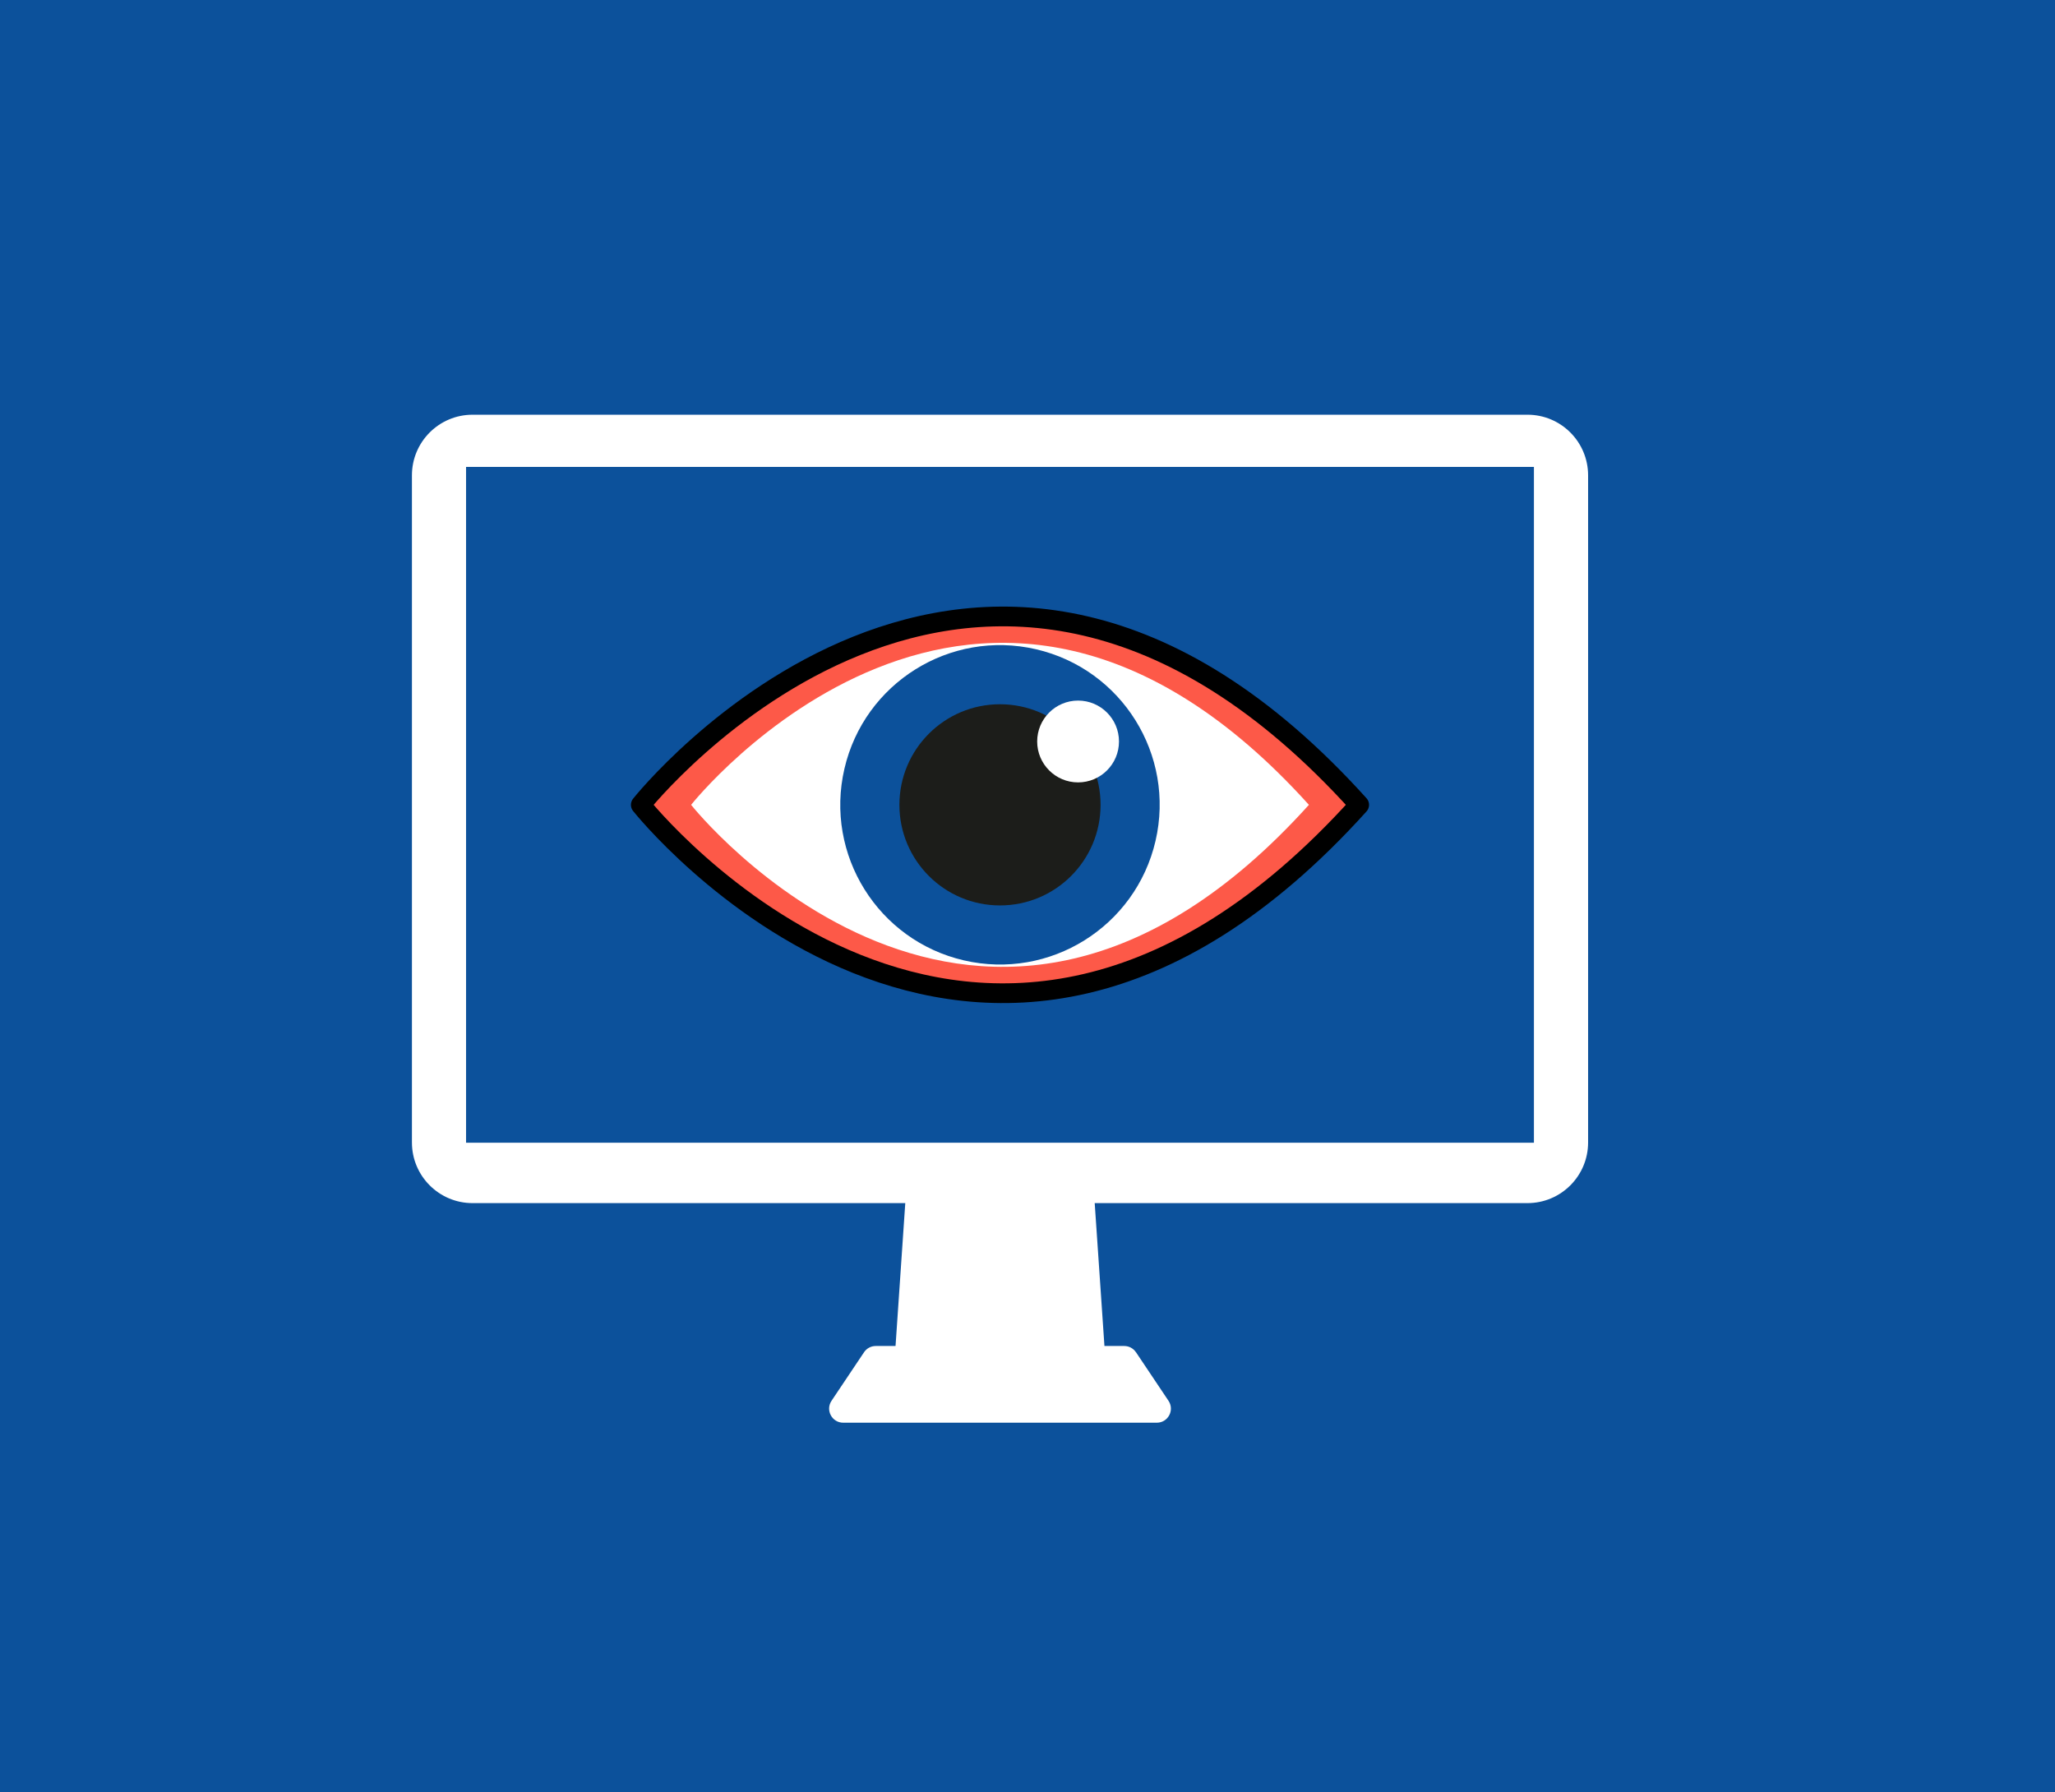 <?xml version="1.0" encoding="UTF-8"?>
<svg xmlns="http://www.w3.org/2000/svg" id="uuid-db59e49a-95ba-4e7d-b01f-1f09089fe47e" viewBox="0 0 458.66 400">
  <rect width="458.66" height="400" style="fill:#0c519b;"></rect>
  <g>
    <g>
      <polygon points="247.23 311.08 199.15 311.08 203.1 253.12 243.28 253.12 247.23 311.08" style="fill:#fff;"></polygon>
      <path d="M253.53,301.8c-.58-.87-1.56-1.39-2.61-1.39h-55.46c-1.05,0-2.03,.52-2.61,1.39l-7.26,10.84c-1.4,2.09,.1,4.89,2.61,4.89h69.99c2.51,0,4.01-2.8,2.61-4.89l-7.26-10.84Z" style="fill:#fff;"></path>
      <path d="M105.47,92.56h235.45c7.47,0,13.53,6.06,13.53,13.53V254.99c0,7.47-6.06,13.53-13.53,13.53H105.47c-7.47,0-13.53-6.06-13.53-13.53V106.09c0-7.47,6.06-13.53,13.53-13.53Z" style="fill:#fff;"></path>
      <rect x="104.02" y="104.21" width="238.34" height="150.83" style="fill:#0c519b;"></rect>
    </g>
    <g>
      <g>
        <path d="M143.02,179.63s74.99,94.6,160.34,0c-85.35-94.6-160.34,0-160.34,0Z" style="fill:#fd5948; stroke:#000; stroke-linecap:round; stroke-linejoin:round; stroke-width:4.4px;"></path>
        <path d="M154.25,179.63s64.49,81.36,137.89,0c-73.4-81.36-137.89,0-137.89,0Z" style="fill:#fff;"></path>
      </g>
      <circle cx="223.19" cy="179.63" r="35.64" transform="translate(-2.17 356.53) rotate(-76.96)" style="fill:#0c519b;"></circle>
      <path d="M245.64,179.63c0,12.4-10.05,22.45-22.45,22.45s-22.45-10.05-22.45-22.45,10.05-22.45,22.45-22.45,22.45,10.05,22.45,22.45Z" style="fill:#1c1d1a;"></path>
      <path d="M249.75,165.49c0,5.04-4.09,9.13-9.13,9.13s-9.13-4.09-9.13-9.13,4.09-9.13,9.13-9.13,9.13,4.09,9.13,9.13Z" style="fill:#fff;"></path>
    </g>
  </g>
</svg>
